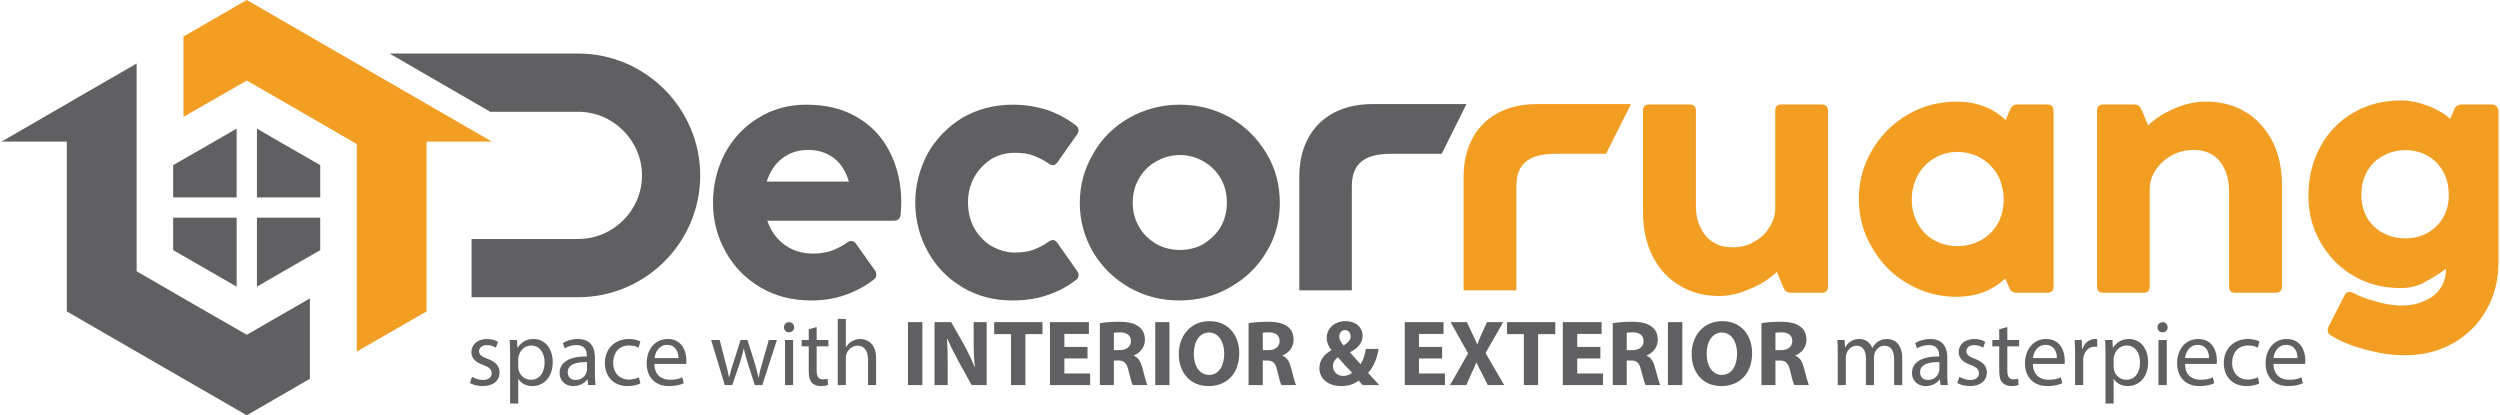 <?xml version="1.0" encoding="UTF-8"?>
<svg xmlns="http://www.w3.org/2000/svg" xmlns:xlink="http://www.w3.org/1999/xlink" xmlns:xodm="http://www.corel.com/coreldraw/odm/2003" xml:space="preserve" width="301px" height="50px" version="1.1" style="shape-rendering:geometricPrecision; text-rendering:geometricPrecision; image-rendering:optimizeQuality; fill-rule:evenodd; clip-rule:evenodd" viewBox="0 0 123.08 20.47">
 <defs>
  <style type="text/css">
   
    .fil2 {fill:#606062}
    .fil3 {fill:#F29E22}
    .fil0 {fill:#606062;fill-rule:nonzero}
    .fil1 {fill:#F29E22;fill-rule:nonzero}
   
  </style>
 </defs>
 <g id="Layer_x0020_1">
  <g id="_2309770336384">
   <path class="fil0" d="M67.59 5.13c-2.45,0 -3.62,1.61 -3.62,3.55l0 5.63 2.59 0 0 -5.15c0,-1.44 1.12,-1.58 2.03,-1.58l2.4 0 1.22 -2.45 -4.62 0z"></path>
   <path class="fil1" d="M75.7 5.13c-2.45,0 -3.63,1.61 -3.63,3.55l0 5.63 2.6 0 0 -5.15c0,-1.44 1.12,-1.58 2.02,-1.58l2.4 0 1.23 -2.45 -4.62 0z"></path>
   <polygon class="fil2" points="12.09,20.47 15.2,18.67 15.2,14.79 15.2,14.71 14.8,14.94 12.09,16.5 9.37,14.94 6.66,13.37 6.66,10.23 6.66,3.13 3.61,4.89 3.22,5.12 0,6.98 3.22,6.98 3.22,5.12 3.22,5.12 3.22,10.23 3.22,15.35 7.65,17.91 "></polygon>
   <polygon class="fil3" points="20.95,6.98 24.17,6.98 20.95,5.12 16.52,2.56 12.09,0 8.97,1.8 8.97,5.68 8.97,5.76 9.37,5.53 12.09,3.97 14.8,5.53 17.51,7.1 17.51,10.23 17.51,17.33 20.95,15.35 20.95,10.23 "></polygon>
   <path class="fil2" d="M11.59 6.34l-1.32 0.76 -1.81 1.04 0 1.59 3.13 0 0 -3.39zm1 3.39l3.12 0 0 -1.59 -1.81 -1.04 -1.31 -0.76 0 3.39zm-4.13 1l0 1.6 1.81 1.04 1.32 0.76 0 -3.4 -3.13 0zm4.13 3.4l1.31 -0.76 1.81 -1.04 0 -1.6 -3.12 0 0 3.4z"></path>
   <path class="fil2" d="M19.13 2.64l9.3 0c3.31,0 6.01,2.71 6.01,6.01 0,3.3 -2.7,6 -6.01,6l-5.26 0 0 -2.87 5.26 0c1.72,0 3.14,-1.41 3.14,-3.13 0,-1.72 -1.42,-3.14 -3.14,-3.14l-4.34 0 -4.96 -2.87z"></path>
   <path class="fil0" d="M39.9 14.81c-0.93,0 -1.76,-0.21 -2.5,-0.65 -0.72,-0.43 -1.31,-1.02 -1.71,-1.76 -0.41,-0.72 -0.62,-1.54 -0.62,-2.41 0,-0.87 0.2,-1.68 0.58,-2.42 0.4,-0.74 0.94,-1.32 1.64,-1.75 0.7,-0.44 1.5,-0.66 2.38,-0.66 0.97,0 1.8,0.2 2.51,0.62 0.7,0.41 1.24,0.98 1.61,1.72 0.37,0.73 0.56,1.55 0.56,2.48 0,0.21 -0.02,0.41 -0.03,0.61 -0.03,0.19 -0.13,0.29 -0.33,0.29l-6.24 0c0.17,0.51 0.45,0.9 0.87,1.2 0.39,0.28 0.86,0.42 1.39,0.42 0.33,0 0.63,-0.05 0.9,-0.14 0.27,-0.1 0.53,-0.23 0.78,-0.41 0.08,-0.06 0.13,-0.07 0.2,-0.07 0.09,0 0.16,0.04 0.22,0.12l0.95 1.34c0.05,0.07 0.06,0.13 0.06,0.2 0,0.09 -0.03,0.16 -0.11,0.23 -0.43,0.33 -0.9,0.59 -1.43,0.77 -0.53,0.19 -1.08,0.27 -1.68,0.27zm1.87 -5.86c-0.15,-0.5 -0.39,-0.88 -0.73,-1.15 -0.36,-0.27 -0.77,-0.41 -1.28,-0.41 -0.49,0 -0.92,0.14 -1.27,0.41 -0.36,0.27 -0.62,0.67 -0.77,1.15l4.05 0z"></path>
   <path class="fil0" d="M49.83 14.81c-0.91,0 -1.72,-0.21 -2.45,-0.64 -0.74,-0.44 -1.31,-1.03 -1.71,-1.75 -0.41,-0.74 -0.63,-1.54 -0.63,-2.43 0,-0.88 0.22,-1.68 0.61,-2.42 0.42,-0.74 0.99,-1.32 1.72,-1.77 0.74,-0.42 1.55,-0.64 2.48,-0.64 0.59,0 1.16,0.09 1.69,0.26 0.53,0.18 1,0.44 1.43,0.77 0.08,0.07 0.12,0.14 0.12,0.23 0,0.05 -0.02,0.12 -0.07,0.2l-0.97 1.38c-0.07,0.1 -0.14,0.14 -0.22,0.14 -0.06,0 -0.13,-0.01 -0.2,-0.07 -0.27,-0.19 -0.53,-0.31 -0.79,-0.41 -0.25,-0.09 -0.55,-0.13 -0.89,-0.13 -0.42,0 -0.8,0.1 -1.16,0.31 -0.34,0.22 -0.63,0.52 -0.84,0.89 -0.21,0.38 -0.31,0.79 -0.31,1.26 0,0.47 0.11,0.89 0.31,1.26 0.21,0.37 0.5,0.67 0.85,0.88 0.36,0.2 0.75,0.32 1.15,0.32 0.34,0 0.64,-0.05 0.89,-0.13 0.27,-0.1 0.53,-0.23 0.79,-0.42 0.07,-0.04 0.14,-0.07 0.2,-0.07 0.08,0 0.15,0.05 0.22,0.15l0.97 1.38c0.06,0.07 0.07,0.14 0.07,0.21 0,0.07 -0.02,0.13 -0.08,0.19 -0.43,0.34 -0.9,0.6 -1.44,0.78 -0.54,0.19 -1.11,0.27 -1.74,0.27z"></path>
   <path class="fil1" d="M87.43 5.46c0,-0.2 0.09,-0.31 0.29,-0.31l2 0c0.2,0 0.31,0.11 0.31,0.31l0 8.66c0,0.21 -0.11,0.31 -0.31,0.31l-1.53 0c-0.17,0 -0.28,-0.09 -0.35,-0.24l-0.33 -0.79c-0.36,0.34 -0.8,0.63 -1.32,0.84 -0.53,0.23 -1.03,0.35 -1.52,0.35 -0.74,0 -1.41,-0.18 -1.96,-0.52 -0.57,-0.34 -1.01,-0.82 -1.33,-1.45 -0.31,-0.63 -0.47,-1.36 -0.47,-2.18l0 -4.98c0,-0.2 0.1,-0.31 0.31,-0.31l2 0c0.2,0 0.3,0.11 0.3,0.31l0 4.69c0,0.42 0.07,0.77 0.23,1.07 0.15,0.32 0.35,0.56 0.64,0.73 0.27,0.17 0.58,0.24 0.95,0.24 0.37,0 0.73,-0.08 1.04,-0.27 0.33,-0.17 0.57,-0.41 0.76,-0.71 0.19,-0.3 0.29,-0.61 0.29,-0.94l0 -4.81z"></path>
   <path class="fil1" d="M99.01 5.39c0.07,-0.15 0.18,-0.24 0.35,-0.24l1.47 0c0.22,0 0.32,0.11 0.32,0.31l0 8.66c0,0.21 -0.1,0.31 -0.32,0.31l-1.52 0c-0.16,0 -0.29,-0.09 -0.34,-0.24l-0.2 -0.46c-0.65,0.6 -1.44,0.9 -2.41,0.9 -0.87,0 -1.67,-0.22 -2.41,-0.66 -0.74,-0.42 -1.31,-1.01 -1.74,-1.75 -0.44,-0.73 -0.66,-1.54 -0.66,-2.42 0,-0.87 0.22,-1.67 0.66,-2.41 0.43,-0.73 1.01,-1.31 1.75,-1.74 0.73,-0.43 1.54,-0.64 2.4,-0.64 0.98,0 1.79,0.3 2.43,0.91l0.22 -0.53zm-2.6 6.74c0.42,0 0.82,-0.1 1.16,-0.29 0.35,-0.19 0.63,-0.48 0.83,-0.82 0.19,-0.35 0.29,-0.74 0.29,-1.18 0,-0.44 -0.1,-0.84 -0.29,-1.2 -0.2,-0.35 -0.48,-0.64 -0.82,-0.84 -0.34,-0.2 -0.74,-0.31 -1.15,-0.31 -0.43,0 -0.81,0.1 -1.16,0.31 -0.34,0.2 -0.61,0.47 -0.81,0.83 -0.2,0.37 -0.3,0.77 -0.3,1.21 0,0.44 0.1,0.84 0.3,1.18 0.19,0.36 0.46,0.63 0.8,0.82 0.34,0.19 0.73,0.29 1.15,0.29z"></path>
   <path class="fil1" d="M108.65 5.01c0.74,0 1.41,0.17 1.96,0.51 0.57,0.34 1.01,0.83 1.33,1.45 0.31,0.62 0.47,1.34 0.47,2.17l0 4.98c0,0.21 -0.12,0.31 -0.32,0.31l-1.99 0c-0.2,0 -0.3,-0.1 -0.3,-0.31l0 -4.69c0,-0.62 -0.16,-1.12 -0.47,-1.49 -0.3,-0.37 -0.73,-0.55 -1.27,-0.55 -0.38,0 -0.74,0.08 -1.08,0.27 -0.33,0.18 -0.59,0.41 -0.79,0.71 -0.2,0.3 -0.3,0.61 -0.3,0.94l0 4.81c0,0.21 -0.1,0.31 -0.29,0.31l-2 0c-0.2,0 -0.31,-0.1 -0.31,-0.31l0 -8.66c0,-0.2 0.11,-0.31 0.31,-0.31l1.53 0c0.17,0 0.28,0.09 0.35,0.24l0.33 0.79c0.36,-0.35 0.8,-0.62 1.32,-0.84 0.53,-0.23 1.03,-0.33 1.52,-0.33z"></path>
   <path class="fil1" d="M118.49 17.51c-0.64,0 -1.31,-0.09 -2,-0.29 -0.68,-0.18 -1.25,-0.41 -1.69,-0.7 -0.09,-0.05 -0.14,-0.14 -0.14,-0.24 0,-0.07 0.01,-0.11 0.04,-0.17l0.8 -1.57c0.04,-0.1 0.12,-0.15 0.24,-0.15 0.06,0 0.11,0.01 0.17,0.04 0.33,0.18 0.73,0.33 1.17,0.44 0.44,0.13 0.85,0.19 1.22,0.19 0.43,0 0.8,-0.07 1.13,-0.23 0.34,-0.14 0.6,-0.34 0.78,-0.61 0.19,-0.28 0.28,-0.59 0.28,-0.95l0 -0.02c-0.36,0.27 -0.73,0.49 -1.09,0.68 -0.35,0.19 -0.74,0.27 -1.14,0.27 -0.85,0 -1.64,-0.2 -2.34,-0.61 -0.68,-0.4 -1.22,-0.96 -1.62,-1.66 -0.39,-0.68 -0.59,-1.43 -0.59,-2.26 0,-0.91 0.2,-1.73 0.59,-2.44 0.38,-0.71 0.93,-1.27 1.62,-1.67 0.69,-0.41 1.49,-0.61 2.36,-0.61 0.42,0 0.85,0.09 1.31,0.26 0.45,0.17 0.82,0.38 1.11,0.65l0.2 -0.47c0.01,-0.07 0.07,-0.13 0.13,-0.17 0.07,-0.04 0.14,-0.07 0.21,-0.07l1.53 0c0.08,0 0.15,0.03 0.22,0.1 0.06,0.06 0.09,0.13 0.09,0.21l0 7.49c0,0.85 -0.2,1.62 -0.59,2.32 -0.39,0.7 -0.94,1.24 -1.63,1.64 -0.7,0.4 -1.5,0.6 -2.37,0.6zm0 -5.76c0.41,0 0.78,-0.1 1.1,-0.27 0.32,-0.19 0.58,-0.44 0.77,-0.77 0.18,-0.31 0.27,-0.68 0.27,-1.1 0,-0.43 -0.09,-0.81 -0.27,-1.14 -0.19,-0.34 -0.43,-0.6 -0.76,-0.78 -0.33,-0.19 -0.7,-0.29 -1.11,-0.29 -0.41,0 -0.78,0.1 -1.11,0.29 -0.34,0.18 -0.6,0.44 -0.79,0.78 -0.17,0.33 -0.27,0.71 -0.27,1.14 0,0.42 0.1,0.79 0.27,1.1 0.19,0.33 0.45,0.58 0.79,0.77 0.33,0.17 0.7,0.27 1.11,0.27z"></path>
   <path class="fil0" d="M58.05 14.81c-0.9,0 -1.71,-0.21 -2.47,-0.64 -0.74,-0.43 -1.34,-1.01 -1.78,-1.75 -0.42,-0.73 -0.65,-1.54 -0.65,-2.41 0,-0.89 0.23,-1.71 0.67,-2.45 0.42,-0.74 1.02,-1.33 1.78,-1.76 0.75,-0.42 1.58,-0.64 2.48,-0.64 0.9,0 1.74,0.22 2.49,0.64 0.74,0.43 1.34,1.02 1.78,1.76 0.45,0.74 0.66,1.56 0.66,2.45 0,0.87 -0.21,1.68 -0.66,2.41 -0.44,0.74 -1.04,1.32 -1.81,1.75 -0.75,0.43 -1.58,0.64 -2.49,0.64zm0.04 -2.49c0.42,0 0.82,-0.1 1.17,-0.3 0.34,-0.22 0.63,-0.49 0.84,-0.84 0.2,-0.36 0.3,-0.76 0.3,-1.19 0,-0.44 -0.1,-0.84 -0.3,-1.19 -0.21,-0.36 -0.5,-0.64 -0.84,-0.84 -0.35,-0.2 -0.75,-0.32 -1.17,-0.32 -0.44,0 -0.82,0.12 -1.18,0.32 -0.36,0.2 -0.64,0.48 -0.84,0.84 -0.21,0.35 -0.31,0.75 -0.31,1.19 0,0.43 0.1,0.83 0.31,1.19 0.2,0.35 0.48,0.62 0.84,0.84 0.36,0.2 0.74,0.3 1.18,0.3z"></path>
   <path class="fil0" d="M23.09 18.88c0.16,0.09 0.38,0.15 0.63,0.15 0.53,0 0.83,-0.28 0.83,-0.67 0,-0.33 -0.2,-0.52 -0.58,-0.67 -0.29,-0.11 -0.43,-0.19 -0.43,-0.38 0,-0.16 0.14,-0.3 0.37,-0.3 0.21,0 0.37,0.07 0.46,0.13l0.1 -0.29c-0.12,-0.08 -0.32,-0.14 -0.55,-0.14 -0.47,0 -0.76,0.29 -0.76,0.65 0,0.27 0.18,0.49 0.58,0.63 0.3,0.11 0.42,0.22 0.42,0.41 0,0.18 -0.14,0.33 -0.43,0.33 -0.21,0 -0.42,-0.08 -0.54,-0.16l-0.1 0.31zm1.98 1.01l0.4 0 0 -1.21 0.01 0c0.13,0.22 0.39,0.35 0.68,0.35 0.53,0 1.01,-0.39 1.01,-1.19 0,-0.68 -0.4,-1.13 -0.94,-1.13 -0.36,0 -0.62,0.16 -0.79,0.43l-0.01 0 -0.02 -0.38 -0.36 0c0.01,0.21 0.02,0.44 0.02,0.72l0 2.41zm0.4 -2.19c0,-0.06 0.01,-0.12 0.03,-0.17 0.07,-0.3 0.33,-0.5 0.61,-0.5 0.42,0 0.66,0.38 0.66,0.83 0,0.51 -0.25,0.86 -0.68,0.86 -0.29,0 -0.53,-0.2 -0.6,-0.48 -0.01,-0.05 -0.02,-0.1 -0.02,-0.16l0 -0.38zm3.81 1.28c-0.02,-0.15 -0.03,-0.34 -0.03,-0.53l0 -0.83c0,-0.45 -0.17,-0.91 -0.85,-0.91 -0.28,0 -0.55,0.08 -0.73,0.2l0.09 0.26c0.16,-0.1 0.37,-0.16 0.58,-0.16 0.46,0 0.51,0.33 0.51,0.51l0 0.05c-0.86,-0.01 -1.34,0.29 -1.34,0.82 0,0.33 0.23,0.64 0.68,0.64 0.32,0 0.56,-0.15 0.68,-0.33l0.01 0 0.04 0.28 0.36 0zm-0.42 -0.75c0,0.05 -0.01,0.09 -0.03,0.13 -0.06,0.19 -0.25,0.37 -0.53,0.37 -0.21,0 -0.39,-0.12 -0.39,-0.38 0,-0.43 0.5,-0.51 0.95,-0.5l0 0.38zm2.56 0.37c-0.12,0.05 -0.27,0.11 -0.5,0.11 -0.44,0 -0.77,-0.32 -0.77,-0.83 0,-0.47 0.27,-0.85 0.78,-0.85 0.22,0 0.38,0.05 0.47,0.11l0.09 -0.31c-0.11,-0.06 -0.32,-0.12 -0.56,-0.12 -0.72,0 -1.19,0.5 -1.19,1.18 0,0.68 0.44,1.14 1.11,1.14 0.3,0 0.53,-0.07 0.64,-0.13l-0.07 -0.3zm2.33 -0.66c0,-0.04 0.01,-0.1 0.01,-0.18 0,-0.41 -0.19,-1.05 -0.92,-1.05 -0.65,0 -1.04,0.53 -1.04,1.2 0,0.67 0.41,1.12 1.09,1.12 0.36,0 0.6,-0.07 0.74,-0.14l-0.07 -0.29c-0.15,0.07 -0.32,0.12 -0.61,0.12 -0.41,0 -0.76,-0.23 -0.77,-0.78l1.57 0zm-1.56 -0.29c0.03,-0.28 0.21,-0.65 0.62,-0.65 0.45,0 0.56,0.4 0.56,0.65l-1.18 0zm2.79 -0.89l0.67 2.22 0.37 0 0.36 -1.05c0.08,-0.24 0.15,-0.47 0.2,-0.74l0.01 0c0.06,0.26 0.12,0.48 0.2,0.73l0.34 1.06 0.37 0 0.72 -2.22 -0.4 0 -0.32 1.12c-0.08,0.26 -0.14,0.49 -0.17,0.72l-0.02 0c-0.05,-0.23 -0.11,-0.46 -0.19,-0.73l-0.35 -1.11 -0.34 0 -0.36 1.13c-0.08,0.24 -0.15,0.48 -0.2,0.71l-0.01 0c-0.04,-0.23 -0.1,-0.46 -0.17,-0.71l-0.29 -1.13 -0.42 0zm4.04 2.22l0 -2.22 -0.4 0 0 2.22 0.4 0zm-0.2 -3.1c-0.15,0 -0.25,0.11 -0.25,0.25 0,0.14 0.1,0.25 0.24,0.25 0.16,0 0.26,-0.11 0.26,-0.25 0,-0.14 -0.1,-0.25 -0.25,-0.25zm0.97 0.35l0 0.53 -0.35 0 0 0.31 0.35 0 0 1.21c0,0.26 0.04,0.46 0.15,0.58 0.1,0.11 0.25,0.17 0.44,0.17 0.16,0 0.28,-0.02 0.36,-0.06l-0.02 -0.3c-0.05,0.01 -0.13,0.03 -0.23,0.03 -0.23,0 -0.31,-0.16 -0.31,-0.43l0 -1.2 0.58 0 0 -0.31 -0.58 0 0 -0.64 -0.39 0.11zm1.43 2.75l0.4 0 0 -1.34c0,-0.08 0.01,-0.14 0.03,-0.19 0.07,-0.22 0.28,-0.41 0.54,-0.41 0.38,0 0.52,0.31 0.52,0.67l0 1.27 0.4 0 0 -1.32c0,-0.77 -0.48,-0.95 -0.78,-0.95 -0.15,0 -0.29,0.04 -0.41,0.11 -0.12,0.07 -0.23,0.17 -0.29,0.29l-0.01 0 0 -1.39 -0.4 0 0 3.26z"></path>
   <path class="fil0" d="M44.68 15.88l0 3.1 0.71 0 0 -3.1 -0.71 0zm1.96 3.1l0 -0.93c0,-0.51 -0.01,-0.94 -0.03,-1.35l0.01 -0.01c0.16,0.37 0.36,0.77 0.54,1.1l0.66 1.19 0.74 0 0 -3.1 -0.64 0 0 0.91c0,0.46 0.01,0.88 0.06,1.29l-0.02 0c-0.14,-0.35 -0.32,-0.73 -0.5,-1.06l-0.65 -1.14 -0.82 0 0 3.1 0.65 0zm3.12 0l0.71 0 0 -2.51 0.84 0 0 -0.59 -2.38 0 0 0.59 0.83 0 0 2.51zm3.77 -1.88l-1.14 0 0 -0.64 1.21 0 0 -0.58 -1.92 0 0 3.1 1.98 0 0 -0.57 -1.27 0 0 -0.74 1.14 0 0 -0.57zm0.61 1.88l0.69 0 0 -1.21 0.21 0c0.29,0 0.42,0.11 0.51,0.49 0.09,0.38 0.16,0.64 0.21,0.72l0.72 0c-0.06,-0.12 -0.16,-0.52 -0.25,-0.87 -0.08,-0.29 -0.2,-0.49 -0.42,-0.58l0 -0.01c0.27,-0.1 0.55,-0.37 0.55,-0.77 0,-0.28 -0.1,-0.5 -0.29,-0.64 -0.22,-0.18 -0.54,-0.25 -1,-0.25 -0.37,0 -0.71,0.03 -0.93,0.07l0 3.05zm0.69 -2.58c0.05,0 0.15,-0.02 0.32,-0.02 0.32,0.01 0.52,0.15 0.52,0.43 0,0.27 -0.21,0.45 -0.56,0.45l-0.28 0 0 -0.86zm2.04 -0.52l0 3.1 0.7 0 0 -3.1 -0.7 0zm2.67 -0.05c-0.91,0 -1.51,0.7 -1.51,1.63 0,0.88 0.54,1.57 1.46,1.57 0.91,0 1.52,-0.61 1.52,-1.63 0,-0.85 -0.52,-1.57 -1.47,-1.57zm-0.02 0.56c0.48,0 0.75,0.48 0.75,1.03 0,0.61 -0.27,1.06 -0.74,1.06 -0.47,0 -0.76,-0.43 -0.76,-1.04 0,-0.6 0.28,-1.05 0.75,-1.05zm1.95 2.59l0.7 0 0 -1.21 0.21 0c0.28,0 0.42,0.11 0.5,0.49 0.09,0.38 0.16,0.64 0.21,0.72l0.72 0c-0.06,-0.12 -0.16,-0.52 -0.25,-0.87 -0.08,-0.29 -0.2,-0.49 -0.42,-0.58l0 -0.01c0.27,-0.1 0.55,-0.37 0.55,-0.77 0,-0.28 -0.1,-0.5 -0.28,-0.64 -0.22,-0.18 -0.55,-0.25 -1.01,-0.25 -0.37,0 -0.7,0.03 -0.93,0.07l0 3.05zm0.7 -2.58c0.05,0 0.14,-0.02 0.31,-0.02 0.32,0.01 0.52,0.15 0.52,0.43 0,0.27 -0.21,0.45 -0.56,0.45l-0.27 0 0 -0.86zm5.74 2.58c-0.19,-0.2 -0.37,-0.41 -0.55,-0.6 0.28,-0.31 0.44,-0.71 0.52,-1.18l-0.63 0c-0.04,0.28 -0.13,0.56 -0.26,0.75 -0.15,-0.15 -0.34,-0.38 -0.52,-0.58l0.01 -0.01c0.42,-0.22 0.61,-0.49 0.61,-0.8 0,-0.45 -0.36,-0.73 -0.84,-0.73 -0.62,0 -0.93,0.43 -0.93,0.82 0,0.22 0.1,0.45 0.23,0.6l0 0.02c-0.35,0.18 -0.59,0.48 -0.59,0.89 0,0.43 0.34,0.87 1.08,0.87 0.37,0 0.65,-0.11 0.86,-0.27 0.07,0.09 0.13,0.15 0.2,0.22l0.81 0zm-1.77 -0.45c-0.32,0 -0.51,-0.23 -0.51,-0.49 0,-0.2 0.11,-0.33 0.24,-0.43 0.25,0.29 0.51,0.57 0.7,0.76 -0.09,0.09 -0.24,0.16 -0.43,0.16zm0.08 -2.26c0.19,0 0.28,0.16 0.28,0.31 0,0.18 -0.12,0.3 -0.34,0.45 -0.14,-0.15 -0.22,-0.29 -0.22,-0.44 0,-0.16 0.1,-0.32 0.28,-0.32zm4.79 0.83l-1.14 0 0 -0.64 1.21 0 0 -0.58 -1.91 0 0 3.1 1.98 0 0 -0.57 -1.28 0 0 -0.74 1.14 0 0 -0.57zm3.06 1.88l-0.92 -1.58 0.87 -1.52 -0.8 0 -0.26 0.57c-0.08,0.18 -0.14,0.32 -0.21,0.52l-0.01 0c-0.08,-0.18 -0.14,-0.33 -0.24,-0.52l-0.27 -0.57 -0.8 0 0.86 1.54 -0.89 1.56 0.8 0 0.25 -0.56c0.1,-0.21 0.18,-0.37 0.24,-0.55l0.01 0c0.09,0.18 0.16,0.34 0.28,0.55l0.28 0.56 0.81 0zm0.97 0l0.7 0 0 -2.51 0.85 0 0 -0.59 -2.38 0 0 0.59 0.83 0 0 2.51zm3.77 -1.88l-1.14 0 0 -0.64 1.2 0 0 -0.58 -1.91 0 0 3.1 1.98 0 0 -0.57 -1.27 0 0 -0.74 1.14 0 0 -0.57zm0.61 1.88l0.69 0 0 -1.21 0.21 0c0.29,0 0.42,0.11 0.5,0.49 0.1,0.38 0.17,0.64 0.22,0.72l0.72 0c-0.06,-0.12 -0.16,-0.52 -0.26,-0.87 -0.07,-0.29 -0.19,-0.49 -0.41,-0.58l0 -0.01c0.27,-0.1 0.55,-0.37 0.55,-0.77 0,-0.28 -0.1,-0.5 -0.29,-0.64 -0.22,-0.18 -0.54,-0.25 -1,-0.25 -0.37,0 -0.71,0.03 -0.93,0.07l0 3.05zm0.69 -2.58c0.05,0 0.15,-0.02 0.32,-0.02 0.32,0.01 0.51,0.15 0.51,0.43 0,0.27 -0.2,0.45 -0.55,0.45l-0.28 0 0 -0.86zm2.03 -0.52l0 3.1 0.71 0 0 -3.1 -0.71 0zm2.68 -0.05c-0.92,0 -1.51,0.7 -1.51,1.63 0,0.88 0.54,1.57 1.46,1.57 0.9,0 1.52,-0.61 1.52,-1.63 0,-0.85 -0.52,-1.57 -1.47,-1.57zm-0.02 0.56c0.48,0 0.75,0.48 0.75,1.03 0,0.61 -0.27,1.06 -0.75,1.06 -0.46,0 -0.75,-0.43 -0.75,-1.04 0,-0.6 0.28,-1.05 0.75,-1.05zm1.95 2.59l0.69 0 0 -1.21 0.21 0c0.29,0 0.42,0.11 0.51,0.49 0.09,0.38 0.16,0.64 0.21,0.72l0.72 0c-0.06,-0.12 -0.16,-0.52 -0.25,-0.87 -0.08,-0.29 -0.2,-0.49 -0.42,-0.58l0 -0.01c0.27,-0.1 0.55,-0.37 0.55,-0.77 0,-0.28 -0.1,-0.5 -0.29,-0.64 -0.22,-0.18 -0.54,-0.25 -1,-0.25 -0.37,0 -0.71,0.03 -0.93,0.07l0 3.05zm0.69 -2.58c0.05,0 0.15,-0.02 0.32,-0.02 0.32,0.01 0.51,0.15 0.51,0.43 0,0.27 -0.2,0.45 -0.55,0.45l-0.28 0 0 -0.86z"></path>
   <path class="fil0" d="M90.51 18.98l0.4 0 0 -1.34c0,-0.07 0.01,-0.14 0.03,-0.2 0.06,-0.2 0.25,-0.4 0.5,-0.4 0.31,0 0.46,0.26 0.46,0.61l0 1.33 0.4 0 0 -1.37c0,-0.07 0.01,-0.15 0.03,-0.2 0.07,-0.2 0.25,-0.37 0.48,-0.37 0.33,0 0.48,0.26 0.48,0.68l0 1.26 0.4 0 0 -1.31c0,-0.77 -0.44,-0.96 -0.73,-0.96 -0.21,0 -0.36,0.05 -0.5,0.15 -0.09,0.07 -0.17,0.17 -0.24,0.29l-0.01 0c-0.1,-0.26 -0.33,-0.44 -0.63,-0.44 -0.37,0 -0.58,0.2 -0.7,0.41l-0.01 0 -0.02 -0.36 -0.36 0c0.02,0.18 0.02,0.37 0.02,0.6l0 1.62zm5.43 0c-0.02,-0.15 -0.03,-0.34 -0.03,-0.53l0 -0.83c0,-0.45 -0.17,-0.91 -0.85,-0.91 -0.28,0 -0.54,0.08 -0.73,0.2l0.09 0.26c0.16,-0.1 0.38,-0.16 0.58,-0.16 0.46,0 0.51,0.33 0.51,0.51l0 0.05c-0.86,-0.01 -1.34,0.29 -1.34,0.82 0,0.33 0.23,0.64 0.68,0.64 0.32,0 0.56,-0.15 0.68,-0.33l0.01 0 0.04 0.28 0.36 0zm-0.42 -0.75c0,0.05 -0.01,0.09 -0.03,0.13 -0.06,0.19 -0.24,0.37 -0.53,0.37 -0.21,0 -0.39,-0.12 -0.39,-0.38 0,-0.43 0.51,-0.51 0.95,-0.5l0 0.38zm0.88 0.65c0.16,0.09 0.39,0.15 0.63,0.15 0.53,0 0.83,-0.28 0.83,-0.67 0,-0.33 -0.2,-0.52 -0.58,-0.67 -0.29,-0.11 -0.43,-0.19 -0.43,-0.38 0,-0.16 0.14,-0.3 0.38,-0.3 0.2,0 0.36,0.07 0.45,0.13l0.1 -0.29c-0.12,-0.08 -0.32,-0.14 -0.54,-0.14 -0.48,0 -0.77,0.29 -0.77,0.65 0,0.27 0.19,0.49 0.59,0.63 0.3,0.11 0.41,0.22 0.41,0.41 0,0.18 -0.14,0.33 -0.43,0.33 -0.2,0 -0.42,-0.08 -0.53,-0.16l-0.11 0.31zm2.07 -2.65l0 0.53 -0.34 0 0 0.31 0.34 0 0 1.21c0,0.26 0.04,0.46 0.16,0.58 0.1,0.11 0.25,0.17 0.44,0.17 0.15,0 0.28,-0.02 0.35,-0.06l-0.01 -0.3c-0.05,0.01 -0.13,0.03 -0.24,0.03 -0.22,0 -0.3,-0.16 -0.3,-0.43l0 -1.2 0.58 0 0 -0.31 -0.58 0 0 -0.64 -0.4 0.11zm3.22 1.71c0.01,-0.04 0.01,-0.1 0.01,-0.18 0,-0.41 -0.19,-1.05 -0.92,-1.05 -0.64,0 -1.04,0.53 -1.04,1.2 0,0.67 0.41,1.12 1.1,1.12 0.35,0 0.59,-0.07 0.74,-0.14l-0.07 -0.29c-0.16,0.07 -0.33,0.12 -0.62,0.12 -0.4,0 -0.75,-0.23 -0.76,-0.78l1.56 0zm-1.56 -0.29c0.03,-0.28 0.21,-0.65 0.62,-0.65 0.46,0 0.57,0.4 0.56,0.65l-1.18 0zm2.08 1.33l0.4 0 0 -1.18c0,-0.07 0,-0.14 0.01,-0.19 0.06,-0.3 0.26,-0.52 0.55,-0.52 0.05,0 0.09,0 0.13,0.01l0 -0.38c-0.03,-0.01 -0.06,-0.01 -0.11,-0.01 -0.27,0 -0.52,0.19 -0.62,0.49l-0.02 0 -0.01 -0.44 -0.35 0c0.01,0.21 0.02,0.43 0.02,0.69l0 1.53zm1.5 0.91l0.4 0 0 -1.21 0.01 0c0.13,0.22 0.39,0.35 0.68,0.35 0.53,0 1.01,-0.39 1.01,-1.19 0,-0.68 -0.4,-1.13 -0.94,-1.13 -0.36,0 -0.62,0.16 -0.79,0.43l-0.01 0 -0.02 -0.38 -0.36 0c0.01,0.21 0.02,0.44 0.02,0.72l0 2.41zm0.4 -2.19c0,-0.06 0.01,-0.12 0.03,-0.17 0.07,-0.3 0.33,-0.5 0.61,-0.5 0.43,0 0.66,0.38 0.66,0.83 0,0.51 -0.25,0.86 -0.68,0.86 -0.29,0 -0.53,-0.2 -0.6,-0.48 -0.01,-0.05 -0.02,-0.1 -0.02,-0.16l0 -0.38zm2.62 1.28l0 -2.22 -0.41 0 0 2.22 0.41 0zm-0.2 -3.1c-0.15,0 -0.26,0.11 -0.26,0.25 0,0.14 0.1,0.25 0.25,0.25 0.16,0 0.26,-0.11 0.25,-0.25 0,-0.14 -0.09,-0.25 -0.24,-0.25zm2.66 2.06c0,-0.04 0.01,-0.1 0.01,-0.18 0,-0.41 -0.19,-1.05 -0.92,-1.05 -0.65,0 -1.04,0.53 -1.04,1.2 0,0.67 0.41,1.12 1.09,1.12 0.36,0 0.6,-0.07 0.74,-0.14l-0.07 -0.29c-0.15,0.07 -0.32,0.12 -0.61,0.12 -0.41,0 -0.76,-0.23 -0.76,-0.78l1.56 0zm-1.56 -0.29c0.03,-0.28 0.21,-0.65 0.62,-0.65 0.46,0 0.57,0.4 0.56,0.65l-1.18 0zm3.59 0.95c-0.12,0.05 -0.27,0.11 -0.5,0.11 -0.44,0 -0.77,-0.32 -0.77,-0.83 0,-0.47 0.28,-0.85 0.79,-0.85 0.22,0 0.37,0.05 0.47,0.11l0.09 -0.31c-0.11,-0.06 -0.32,-0.12 -0.56,-0.12 -0.73,0 -1.2,0.5 -1.2,1.18 0,0.68 0.44,1.14 1.11,1.14 0.3,0 0.53,-0.07 0.64,-0.13l-0.07 -0.3zm2.33 -0.66c0,-0.04 0.01,-0.1 0.01,-0.18 0,-0.41 -0.19,-1.05 -0.92,-1.05 -0.64,0 -1.04,0.53 -1.04,1.2 0,0.67 0.41,1.12 1.1,1.12 0.35,0 0.59,-0.07 0.74,-0.14l-0.07 -0.29c-0.16,0.07 -0.33,0.12 -0.62,0.12 -0.4,0 -0.75,-0.23 -0.76,-0.78l1.56 0zm-1.56 -0.29c0.03,-0.28 0.21,-0.65 0.62,-0.65 0.46,0 0.57,0.4 0.56,0.65l-1.18 0z"></path>
  </g>
 </g>
</svg>
